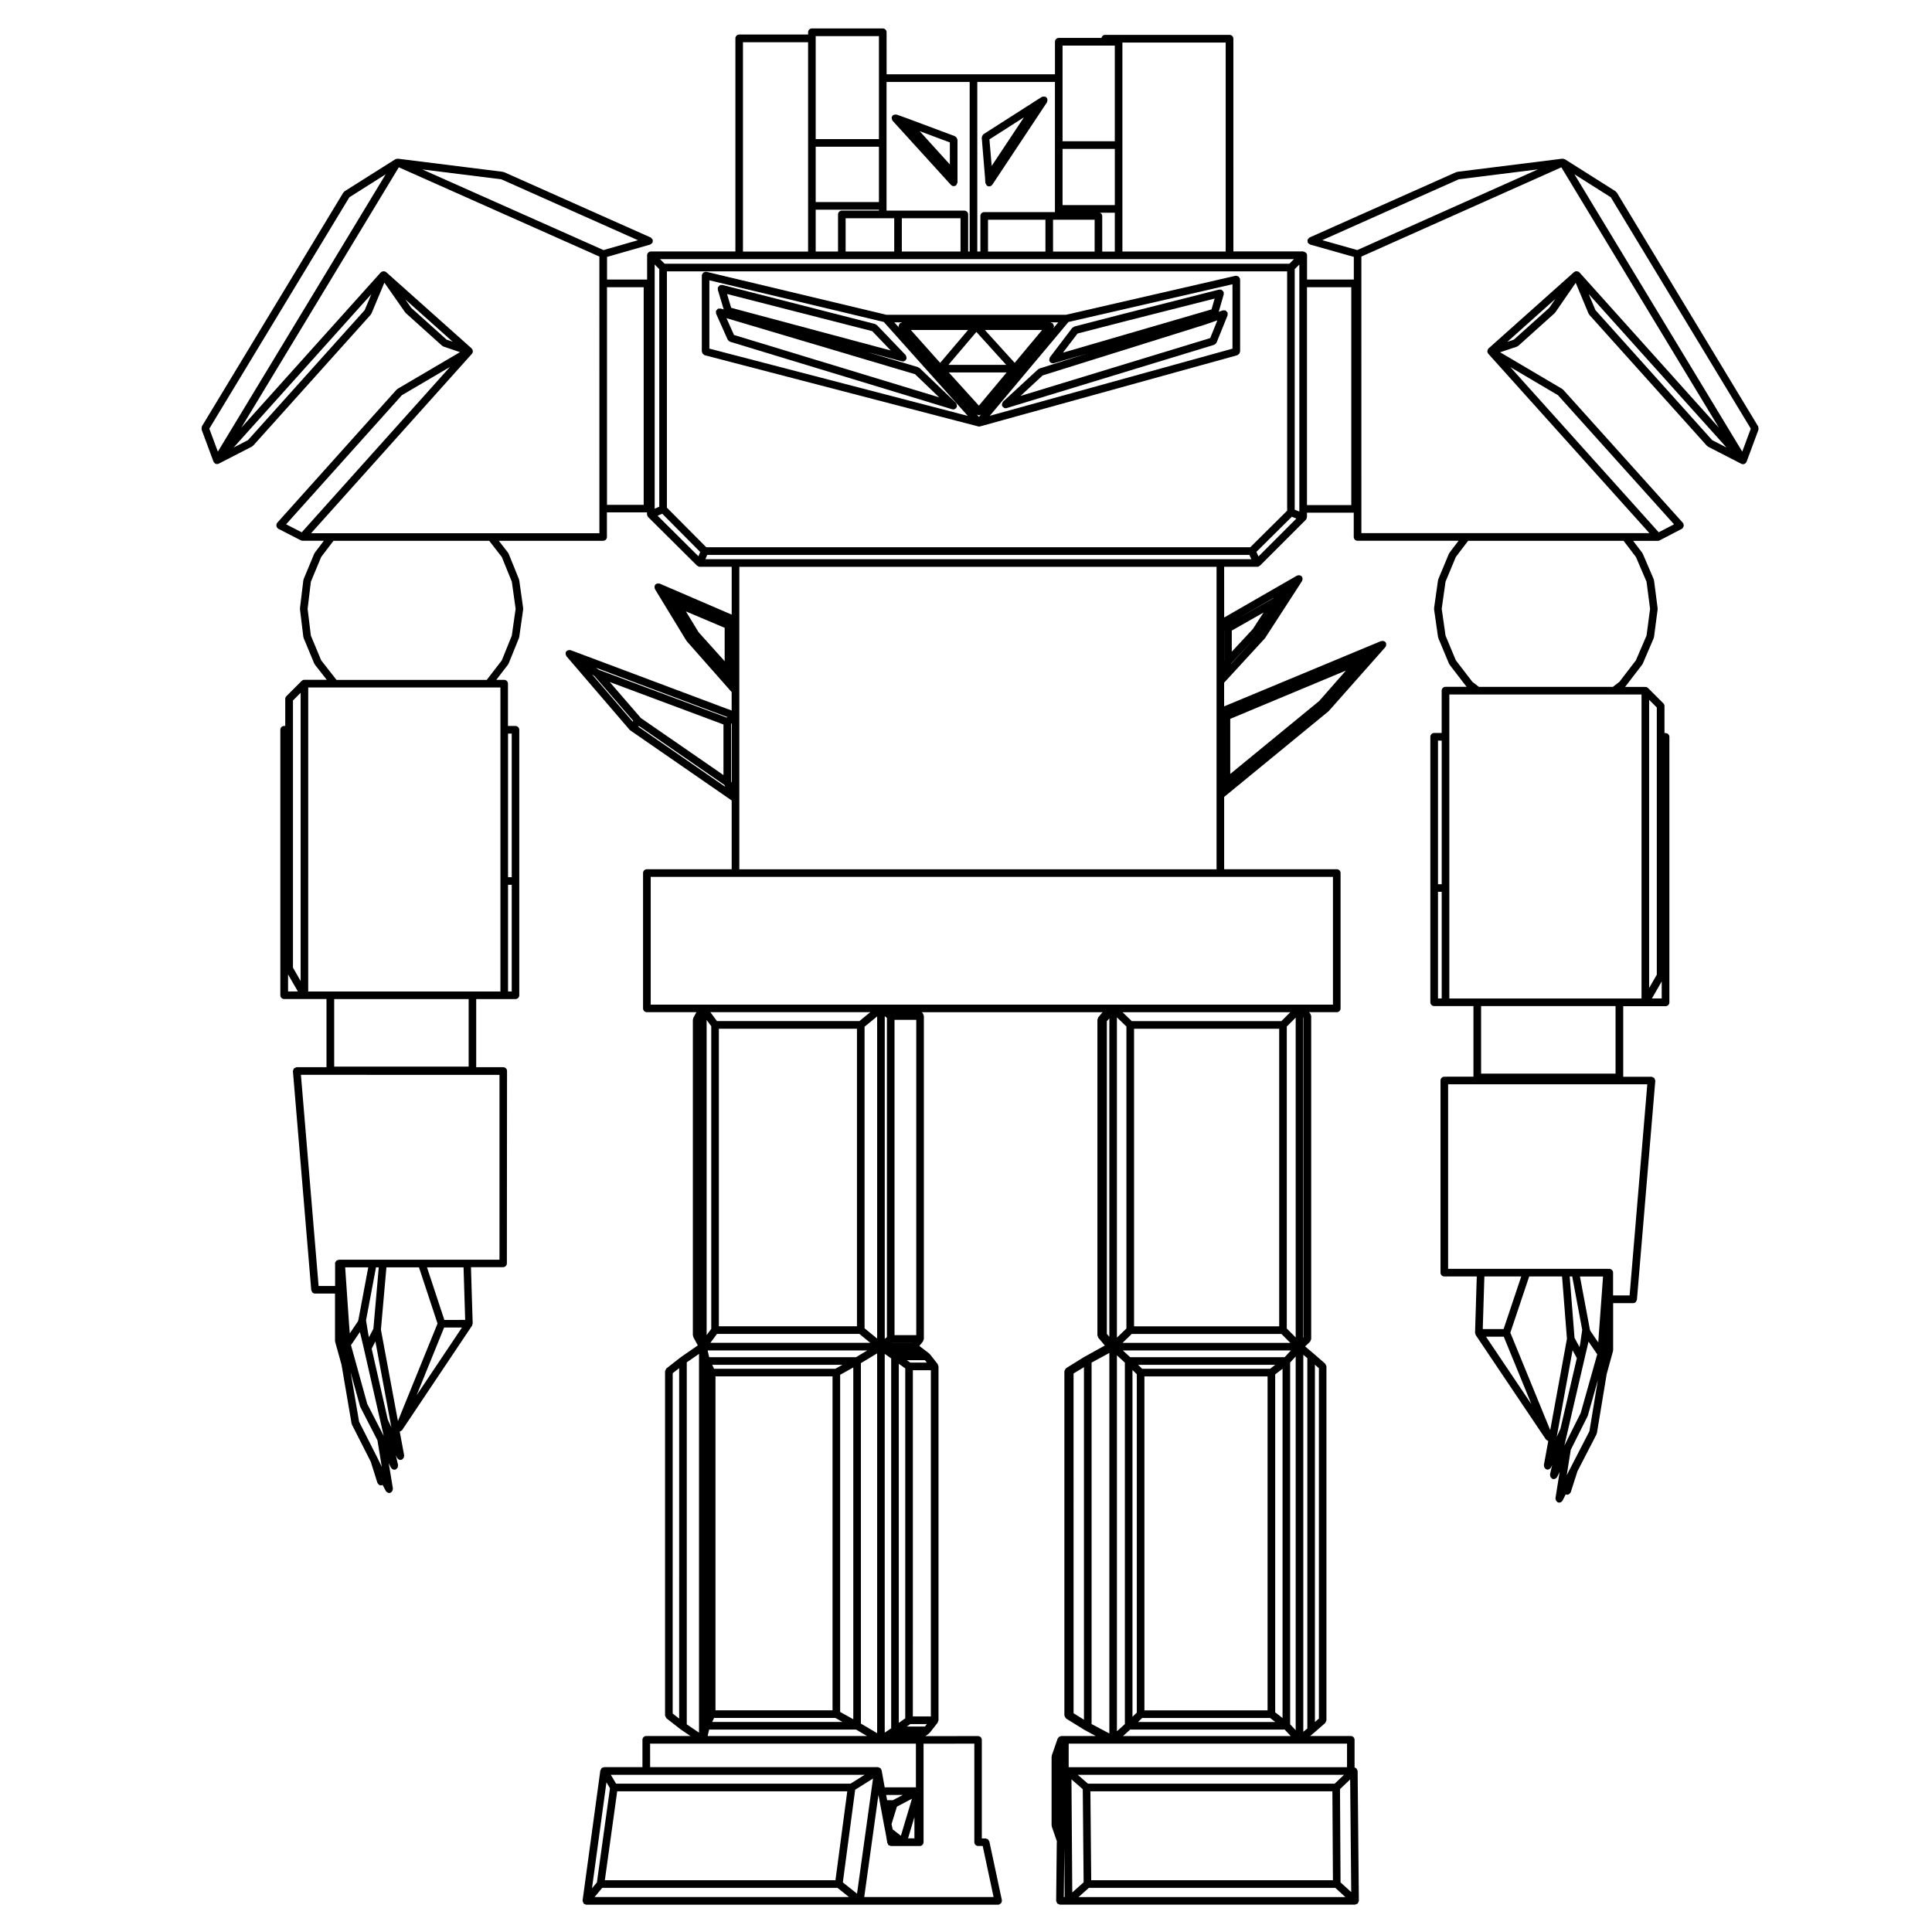 <?xml version="1.0" encoding="UTF-8"?>
<!-- Uploaded to: SVG Repo, www.svgrepo.com, Generator: SVG Repo Mixer Tools -->
<svg fill="#000000" width="800px" height="800px" version="1.1" viewBox="144 144 512 512" xmlns="http://www.w3.org/2000/svg">
 <g>
  <path d="m200.62 266.39c0.012 0.016-0.004 0.035 0.004 0.051 0.039 0.082 0.109 0.121 0.168 0.18 0.031 0.031 0.02 0.082 0.055 0.105 0.016 0.016 0.047 0.012 0.059 0.02 0.031 0.02 0.047 0.051 0.074 0.07 0.16 0.105 0.348 0.168 0.539 0.168 0.117 0 0.238-0.02 0.348-0.066 0.016-0.004 0.016-0.02 0.031-0.031 0.031-0.012 0.059-0.004 0.086-0.02l8.82-4.535c0.066-0.031 0.074-0.105 0.125-0.152 0.051-0.035 0.117-0.023 0.156-0.07l31.176-34.727c0.031-0.031 0.016-0.082 0.039-0.117 0.047-0.059 0.109-0.102 0.141-0.172l3.426-8.188 5.512 7.891c0.02 0.031 0.07 0.02 0.098 0.051 0.031 0.035 0.02 0.09 0.059 0.125l9.633 8.66c0.059 0.055 0.141 0.039 0.207 0.082 0.059 0.035 0.082 0.105 0.141 0.125l4.387 1.48-16.559 9.734c-0.051 0.031-0.055 0.098-0.102 0.133-0.039 0.035-0.105 0.023-0.137 0.066l-31.648 35.301c-0.035 0.035-0.02 0.086-0.047 0.121-0.031 0.039-0.082 0.047-0.105 0.09-0.047 0.086-0.004 0.176-0.023 0.266-0.023 0.133-0.055 0.238-0.031 0.367 0.023 0.133 0.09 0.223 0.16 0.332 0.047 0.082 0.039 0.176 0.109 0.242 0.039 0.035 0.09 0.023 0.133 0.051 0.035 0.023 0.039 0.074 0.082 0.098l5.984 3.074c0.145 0.074 0.309 0.109 0.465 0.109h5.652l-2.41 3.16c-0.031 0.035-0.012 0.086-0.035 0.125-0.023 0.039-0.074 0.051-0.098 0.098l-2.832 6.801c-0.02 0.051 0.012 0.098 0 0.145-0.016 0.047-0.066 0.074-0.07 0.121l-0.898 7.445c-0.004 0.047 0.035 0.074 0.035 0.121s-0.039 0.074-0.035 0.121l0.898 7.371c0.004 0.051 0.055 0.082 0.07 0.133 0.012 0.047-0.02 0.09 0 0.137l2.832 6.801c0.023 0.055 0.082 0.082 0.105 0.133 0.02 0.031 0.004 0.074 0.031 0.105l3.168 4.039h-5.941c-0.262 0-0.52 0.102-0.715 0.297l-4.051 4.051c-0.195 0.195-0.297 0.453-0.297 0.715v7.168h-0.293c-0.555 0-1.008 0.453-1.008 1.008v70.352c0 0.559 0.453 1.012 1.008 1.012h11.223v18.055h-7.891c-0.016 0-0.023 0.02-0.047 0.02-0.016 0-0.023-0.016-0.039-0.012-0.121 0.012-0.195 0.105-0.301 0.152-0.121 0.055-0.258 0.082-0.344 0.176-0.09 0.098-0.102 0.227-0.145 0.348-0.039 0.105-0.133 0.195-0.133 0.324 0 0.016 0.016 0.023 0.02 0.039 0 0.02-0.016 0.031-0.016 0.039l4.856 57.977c0.016 0.156 0.117 0.273 0.195 0.398 0.047 0.082 0.051 0.172 0.109 0.238 0.18 0.176 0.422 0.293 0.695 0.293h5.301v12.504c0 0.023 0.02 0.039 0.023 0.059 0 0.051 0.016 0.09 0.023 0.137 0.004 0.023-0.02 0.051-0.012 0.082l1.688 6.082 2.664 15.594c0.012 0.059 0.066 0.09 0.086 0.141 0.016 0.051-0.016 0.102 0.012 0.141l4.988 9.824 1.754 5.566c0.039 0.125 0.137 0.207 0.215 0.301 0.051 0.059 0.07 0.133 0.125 0.18 0.176 0.137 0.387 0.227 0.613 0.227 0.055 0 0.105-0.012 0.16-0.02 0.012 0 0.016-0.012 0.023-0.012 0.035-0.012 0.074-0.012 0.109-0.02 0.055-0.02 0.074-0.082 0.121-0.105l0.871 1.637c0.047 0.082 0.117 0.121 0.176 0.188 0.047 0.051 0.082 0.102 0.133 0.137 0.172 0.125 0.367 0.215 0.578 0.215 0.055 0 0.105-0.012 0.16-0.02 0.031 0 0.039-0.035 0.07-0.039 0.082-0.02 0.16-0.02 0.242-0.059 0.074-0.039 0.09-0.125 0.152-0.188 0.102-0.09 0.172-0.16 0.23-0.281 0.059-0.121 0.082-0.23 0.086-0.363 0.012-0.082 0.07-0.141 0.055-0.223l-1.109-6.734 0.594 1.188c0.047 0.098 0.125 0.141 0.195 0.211 0.047 0.051 0.074 0.105 0.133 0.145 0.172 0.117 0.363 0.195 0.57 0.195 0.074 0 0.145-0.012 0.227-0.023 0.023-0.004 0.035-0.035 0.059-0.047 0.055-0.012 0.109-0.012 0.168-0.039 0.09-0.039 0.105-0.137 0.176-0.207 0.105-0.09 0.188-0.156 0.246-0.277 0.055-0.121 0.055-0.238 0.059-0.363 0.012-0.102 0.07-0.176 0.051-0.277l-0.605-2.625 0.316 0.684c0.047 0.098 0.133 0.152 0.203 0.227 0.047 0.055 0.074 0.105 0.125 0.145 0.172 0.121 0.367 0.211 0.586 0.211 0.059 0 0.121-0.012 0.18-0.02 0.023-0.004 0.035-0.031 0.059-0.039 0.059-0.012 0.121-0.012 0.18-0.039 0.09-0.039 0.105-0.137 0.176-0.195 0.105-0.09 0.195-0.156 0.258-0.277 0.066-0.117 0.07-0.238 0.082-0.367 0.012-0.09 0.074-0.16 0.055-0.258l-1.176-6.316c0.211-0.051 0.387-0.16 0.527-0.328 0.02-0.031 0.07-0.02 0.09-0.051l18.547-27.699c0.059-0.086 0.031-0.188 0.059-0.281 0.031-0.102 0.109-0.172 0.109-0.281l-0.004-0.012c0-0.012 0.004-0.012 0.004-0.02l-0.457-14.906h8.508c0.555 0 1.008-0.453 1.008-1.012l0.043-50.969c0-0.559-0.453-1.012-1.008-1.012h-7.164v-18.059h10.406c0.555 0 1.008-0.453 1.008-1.012v-70.352c0-0.555-0.453-1.008-1.008-1.008h-1.988v-11.219c0-0.555-0.453-1.008-1.008-1.008h-2.086l3.125-4.051c0.023-0.031 0.012-0.07 0.031-0.102 0.031-0.051 0.086-0.082 0.105-0.137l2.754-6.801c0.016-0.039-0.012-0.082 0-0.117 0.012-0.047 0.059-0.07 0.066-0.117l1.047-7.371c0.012-0.051-0.035-0.09-0.035-0.141s0.047-0.09 0.035-0.141l-1.047-7.445c-0.004-0.047-0.055-0.07-0.066-0.109-0.012-0.039 0.016-0.086 0-0.125l-2.754-6.801c-0.02-0.047-0.074-0.055-0.102-0.102-0.023-0.047-0.004-0.102-0.039-0.141l-2.453-3.148h27.645c0.555 0 1.008-0.453 1.008-1.008l-0.004-6.523h10.617v0.523c0 0.055 0.055 0.098 0.066 0.145 0 0.016 0.012 0.023 0.016 0.035 0.012 0.07-0.031 0.137 0 0.207 0.035 0.086 0.109 0.133 0.168 0.203 0.031 0.035 0.02 0.09 0.055 0.121l12.949 12.867h0.004c0.051 0.051 0.125 0.039 0.18 0.074 0.059 0.039 0.082 0.109 0.141 0.141 0.152 0.066 0.285 0.094 0.41 0.094h8.465v12.688l-19.074-8.219c-0.031-0.012-0.059 0.004-0.09 0-0.082-0.023-0.141-0.02-0.227-0.031-0.105-0.012-0.191 0-0.297 0.02-0.086 0.02-0.145 0.02-0.223 0.059-0.031 0.016-0.066 0-0.098 0.016-0.051 0.031-0.051 0.09-0.098 0.125-0.039 0.035-0.102 0.023-0.133 0.066-0.039 0.047-0.023 0.105-0.055 0.152s-0.098 0.059-0.117 0.117c-0.016 0.031 0.012 0.055 0 0.086-0.031 0.082-0.023 0.145-0.031 0.23-0.012 0.105-0.004 0.188 0.02 0.289 0.02 0.086 0.02 0.156 0.059 0.227 0.016 0.031 0 0.059 0.016 0.09l8.34 13.684c0.012 0.012 0.031 0.004 0.035 0.02 0.016 0.016 0.004 0.039 0.016 0.055 0.012 0.012 0.031 0.004 0.039 0.02 0.012 0.016 0 0.035 0.016 0.051l11.891 13.477v4.883l-42.684-16.008c-0.051-0.016-0.102 0.016-0.145 0.004-0.09-0.016-0.156-0.023-0.246-0.023-0.098 0.004-0.16 0.016-0.25 0.047s-0.145 0.059-0.227 0.109c-0.047 0.023-0.102 0.012-0.137 0.047-0.035 0.031-0.023 0.082-0.055 0.109-0.035 0.035-0.09 0.031-0.117 0.074-0.031 0.039-0.012 0.09-0.031 0.133-0.02 0.039-0.074 0.051-0.09 0.098-0.02 0.051 0.016 0.102 0.004 0.152-0.02 0.09-0.031 0.156-0.023 0.246 0.004 0.09 0.016 0.156 0.047 0.242 0.023 0.09 0.059 0.156 0.109 0.23 0.023 0.047 0.012 0.102 0.047 0.137l16.758 19.512c0.016 0.016 0.047 0.012 0.059 0.023 0.016 0.016 0.012 0.047 0.031 0.066s0.051 0.012 0.07 0.023c0.016 0.016 0.016 0.039 0.035 0.055l26.848 18.559v18.219h-22.477c-0.555 0-1.008 0.453-1.008 1.008v35.871c0 0.551 0.453 1.004 1.008 1.004h13.129l-0.816 1.512c-0.047 0.082-0.004 0.16-0.023 0.246-0.023 0.086-0.102 0.141-0.102 0.23v83.641c0 0.09 0.074 0.145 0.102 0.23 0.02 0.086-0.02 0.168 0.023 0.246l1.188 2.203-4.519 3.129c-0.012 0.012-0.012 0.02-0.016 0.031-0.012 0-0.02 0-0.031 0.004l-3.727 2.918c-0.02 0.016-0.016 0.039-0.031 0.059-0.105 0.09-0.133 0.211-0.191 0.332-0.055 0.117-0.133 0.211-0.141 0.336 0 0.023-0.023 0.035-0.023 0.066v91.168c0 0.02 0.023 0.039 0.023 0.059 0.012 0.125 0.09 0.227 0.141 0.344 0.059 0.117 0.09 0.246 0.191 0.332 0.016 0.012 0.012 0.039 0.031 0.055l3.727 2.91c0.012 0.004 0.023 0.004 0.035 0.016 0.012 0.004 0.012 0.02 0.02 0.023l2.543 1.727h-11.695c-0.555 0-1.008 0.453-1.008 1.004v7.25h-10.16c-0.102 0-0.16 0.082-0.25 0.102-0.09 0.031-0.18-0.012-0.262 0.039-0.016 0.012-0.016 0.035-0.035 0.051-0.047 0.023-0.082 0.051-0.117 0.09-0.086 0.07-0.102 0.176-0.152 0.273-0.051 0.098-0.133 0.16-0.152 0.273-0.004 0.02-0.023 0.031-0.031 0.055l-4.699 34.41c-0.004 0.023 0.02 0.047 0.02 0.07-0.004 0.023-0.031 0.039-0.031 0.066 0 0.02 0.02 0.031 0.02 0.051 0.004 0.105 0.074 0.188 0.117 0.297 0.039 0.105 0.055 0.215 0.125 0.309 0.031 0.031 0.047 0.059 0.07 0.086 0.016 0.012 0.012 0.031 0.023 0.047 0.102 0.082 0.215 0.082 0.328 0.117 0.07 0.023 0.105 0.102 0.18 0.105 0.051 0 0.098 0.012 0.137 0.012h109.14c0.07 0 0.137-0.012 0.211-0.023 0.105-0.023 0.152-0.109 0.238-0.16 0.117-0.07 0.227-0.105 0.312-0.215 0.082-0.102 0.102-0.207 0.137-0.332 0.031-0.102 0.109-0.168 0.109-0.277 0-0.039-0.039-0.066-0.047-0.105-0.004-0.035 0.031-0.066 0.02-0.105l-3.316-15.543c-0.023-0.105-0.117-0.16-0.168-0.258-0.059-0.105-0.098-0.203-0.188-0.281-0.105-0.098-0.23-0.117-0.371-0.156-0.09-0.031-0.156-0.105-0.258-0.105h-1.012v-26.117c0-0.551-0.453-1.004-1.008-1.004l-13.922 0.004 0.941-0.699c0.023-0.02 0.02-0.051 0.039-0.07 0.039-0.031 0.07-0.055 0.102-0.098 0.016-0.016 0.039-0.004 0.055-0.023l2.098-2.672c0.07-0.098 0.051-0.203 0.086-0.312 0.047-0.105 0.133-0.188 0.133-0.312v-93.773c0-0.121-0.09-0.207-0.125-0.312-0.039-0.105-0.016-0.215-0.09-0.312l-2.098-2.664c-0.016-0.016-0.039-0.016-0.055-0.035-0.031-0.031-0.059-0.055-0.098-0.086-0.02-0.016-0.016-0.047-0.035-0.066l-2.578-1.965 0.973-1.215c0.074-0.102 0.055-0.215 0.098-0.324 0.039-0.105 0.125-0.188 0.125-0.309v-85.578c0-0.117-0.09-0.203-0.125-0.309-0.039-0.105-0.02-0.227-0.098-0.324l-0.305-0.379h47.879l-1.125 1.344c-0.082 0.098-0.066 0.211-0.105 0.316-0.039 0.109-0.133 0.195-0.133 0.324v83.641c0 0.125 0.098 0.211 0.133 0.324 0.039 0.105 0.023 0.227 0.105 0.316l1.727 2.062-5.492 3.047c-0.012 0-0.012 0.012-0.016 0.02h-0.031l-4.695 2.922c-0.035 0.02-0.035 0.07-0.07 0.098-0.105 0.086-0.152 0.191-0.223 0.312-0.066 0.109-0.125 0.207-0.141 0.336-0.004 0.047-0.047 0.066-0.047 0.109v91.168c0 0.039 0.039 0.07 0.047 0.105 0.016 0.133 0.082 0.227 0.141 0.344 0.07 0.117 0.109 0.223 0.223 0.309 0.035 0.023 0.035 0.074 0.07 0.102l4.695 2.91c0.012 0.004 0.023 0 0.035 0.012 0.004 0 0.004 0.012 0.016 0.02l3.074 1.672h-9.145c-0.086 0-0.137 0.07-0.215 0.09-0.125 0.031-0.23 0.059-0.332 0.137-0.109 0.082-0.18 0.168-0.25 0.289-0.039 0.066-0.121 0.09-0.145 0.168l-1.547 4.449c-0.02 0.059 0.02 0.105 0.012 0.168-0.012 0.059-0.07 0.102-0.07 0.168v18.211c0 0.059 0.055 0.102 0.066 0.152 0.012 0.066-0.031 0.109-0.012 0.172l1.379 3.996c-0.012 0.047-0.055 0.082-0.055 0.125l-0.168 15.539v0.012c0 0.145 0.102 0.246 0.152 0.371 0.051 0.109 0.055 0.246 0.141 0.332 0.102 0.102 0.246 0.109 0.379 0.168 0.109 0.039 0.195 0.133 0.324 0.137h0.012 78.207 0.004c0.133-0.004 0.215-0.102 0.328-0.137 0.133-0.055 0.281-0.07 0.379-0.168 0.004-0.004 0.012-0.012 0.016-0.02 0.004 0 0.012 0 0.016-0.004 0.086-0.098 0.074-0.223 0.117-0.328 0.051-0.117 0.145-0.215 0.145-0.352v-0.004l-0.324-34.414c0-0.098-0.082-0.152-0.105-0.238-0.105-0.348-0.348-0.59-0.707-0.68v-7.332c0-0.551-0.453-1.004-1.008-1.004h-10.777l0.891-0.73c0.004-0.004 0.004-0.012 0.012-0.016 0-0.004 0.004-0.004 0.012-0.004l3.066-2.672c0.012-0.004 0.004-0.023 0.016-0.035 0.105-0.09 0.121-0.227 0.18-0.352 0.051-0.117 0.133-0.211 0.137-0.332 0-0.016 0.016-0.02 0.016-0.039v-93.758c0-0.016-0.016-0.023-0.016-0.039-0.004-0.121-0.09-0.223-0.141-0.332-0.055-0.125-0.074-0.266-0.176-0.352-0.012-0.012-0.004-0.031-0.016-0.035l-3.066-2.664-0.004-0.004c-0.004 0-0.004 0-0.004-0.004l-2.223-1.875 1.301-1.246c0-0.004 0-0.004 0.004-0.012 0.105-0.105 0.117-0.262 0.172-0.398 0.039-0.105 0.125-0.195 0.125-0.309 0-0.004 0.004-0.012 0.004-0.012v-85.586s-0.004-0.004-0.004-0.012c0-0.105-0.09-0.195-0.125-0.309-0.055-0.137-0.07-0.297-0.172-0.398h0.008l-0.301-0.297h7.371c0.555 0 1.008-0.453 1.008-1.004v-35.871c0-0.555-0.453-1.008-1.008-1.008h-29.844v-19.16l27.648-22.688c0.012-0.004 0.004-0.02 0.016-0.031 0.012-0.004 0.023 0 0.035-0.012 0.016-0.016 0.012-0.035 0.023-0.055 0.012-0.012 0.031-0.004 0.039-0.016l14.977-16.918c0.039-0.047 0.023-0.105 0.055-0.156 0.055-0.082 0.102-0.145 0.121-0.238 0.023-0.082 0.035-0.141 0.035-0.223 0.004-0.098-0.012-0.172-0.035-0.262-0.016-0.059 0.023-0.117 0-0.172-0.016-0.039-0.066-0.047-0.086-0.086-0.02-0.035 0-0.074-0.023-0.109-0.023-0.035-0.07-0.031-0.102-0.059-0.031-0.035-0.02-0.086-0.055-0.109-0.047-0.039-0.105-0.023-0.156-0.055-0.09-0.055-0.152-0.102-0.25-0.125-0.074-0.02-0.125-0.023-0.203-0.031-0.105-0.004-0.18 0.012-0.281 0.035-0.059 0.016-0.109-0.02-0.168 0l-41.598 17.312v-6.273l10.75-11.699c0.016-0.016 0.004-0.039 0.02-0.055s0.035-0.004 0.047-0.02c0.012-0.012 0-0.023 0.012-0.039 0.004-0.012 0.023-0.004 0.031-0.016l9.801-15.133c0.031-0.051 0.004-0.105 0.031-0.16 0.039-0.09 0.07-0.156 0.082-0.25 0.016-0.082 0.016-0.145 0.012-0.227-0.012-0.09-0.035-0.156-0.07-0.242-0.02-0.055 0.012-0.109-0.02-0.168-0.023-0.039-0.074-0.039-0.105-0.082-0.023-0.035-0.016-0.086-0.047-0.117s-0.082-0.02-0.109-0.051c-0.031-0.031-0.035-0.074-0.07-0.102-0.051-0.031-0.105-0.004-0.156-0.031-0.086-0.035-0.156-0.066-0.25-0.082-0.082-0.012-0.141-0.016-0.227-0.004-0.102 0.004-0.168 0.035-0.262 0.07-0.051 0.02-0.105-0.004-0.152 0.02l-19.305 11.109-0.008-13.449h8.793c0.141 0 0.289-0.031 0.422-0.098 0.059-0.023 0.07-0.098 0.121-0.133 0.051-0.035 0.121-0.02 0.168-0.07l12.148-12.148c0.039-0.035 0.023-0.098 0.055-0.137 0.055-0.07 0.133-0.117 0.168-0.207 0.023-0.066-0.016-0.121 0-0.188 0.012-0.066 0.074-0.117 0.074-0.188v-1.168h12.395v6.438c0 0.555 0.453 1.008 1.008 1.008h26.777l-2.41 3.16c-0.031 0.035-0.012 0.086-0.035 0.125s-0.074 0.051-0.098 0.098l-2.832 6.801c-0.02 0.039 0.012 0.086 0 0.125-0.016 0.051-0.059 0.07-0.07 0.121l-1.055 7.445c-0.004 0.051 0.035 0.09 0.035 0.141s-0.039 0.09-0.035 0.141l1.055 7.371c0.004 0.051 0.055 0.074 0.07 0.125 0.012 0.039-0.016 0.082 0 0.121l2.832 6.801c0.02 0.051 0.074 0.074 0.105 0.121 0.016 0.031 0 0.074 0.023 0.105l4.535 5.91h-5.594c-0.555 0-1.008 0.453-1.008 1.008v11.219h-1.996c-0.555 0-1.008 0.453-1.008 1.008v70.352c0 0.559 0.453 1.012 1.008 1.012h10.414v18.707l-7.719 0.012c-0.555 0-1.008 0.453-1.008 1.012v50.922c0 0.559 0.453 1.012 1.008 1.012h8.602l-0.457 14.906c0 0.012 0.004 0.012 0.004 0.02l-0.004 0.012c0 0.105 0.086 0.18 0.109 0.277 0.031 0.102 0 0.203 0.059 0.293l18.617 27.695c0.02 0.031 0.07 0.02 0.098 0.051 0.137 0.168 0.312 0.281 0.523 0.328l-1.168 6.402c-0.02 0.09 0.047 0.168 0.055 0.258 0.016 0.137 0.016 0.246 0.082 0.363 0.059 0.121 0.145 0.191 0.25 0.277 0.07 0.059 0.098 0.156 0.18 0.195 0.059 0.031 0.121 0.031 0.188 0.047 0.023 0.004 0.031 0.031 0.055 0.035 0.066 0.012 0.121 0.02 0.18 0.02 0.215 0 0.414-0.09 0.586-0.215 0.055-0.039 0.086-0.098 0.125-0.145 0.07-0.07 0.156-0.125 0.203-0.227l0.293-0.629-0.57 2.488c-0.023 0.102 0.039 0.18 0.047 0.277 0.012 0.133 0.012 0.242 0.066 0.363 0.059 0.121 0.145 0.195 0.25 0.289 0.07 0.066 0.09 0.156 0.172 0.203 0.055 0.023 0.109 0.023 0.168 0.039 0.023 0.012 0.035 0.039 0.059 0.047 0.082 0.02 0.152 0.031 0.227 0.031 0.207 0 0.398-0.082 0.57-0.203 0.055-0.039 0.09-0.098 0.133-0.141 0.07-0.07 0.152-0.117 0.195-0.211l0.66-1.305-1.098 6.926c-0.016 0.082 0.051 0.145 0.055 0.227 0.012 0.137 0.023 0.246 0.09 0.367 0.059 0.117 0.137 0.191 0.242 0.281 0.066 0.051 0.082 0.137 0.156 0.176 0.074 0.039 0.152 0.039 0.227 0.059 0.031 0.004 0.039 0.035 0.07 0.039 0.055 0.012 0.105 0.012 0.156 0.012 0.215 0 0.414-0.086 0.586-0.215 0.055-0.039 0.086-0.09 0.133-0.137 0.059-0.07 0.137-0.117 0.18-0.203l0.828-1.652c0.031 0.016 0.039 0.055 0.074 0.066 0.047 0.012 0.098 0.012 0.137 0.02 0.016 0 0.02 0.016 0.031 0.02 0.047 0 0.098 0.012 0.137 0.012 0.23 0 0.441-0.098 0.621-0.238 0.059-0.047 0.086-0.117 0.133-0.176 0.074-0.102 0.168-0.168 0.207-0.293l1.762-5.508 5.055-9.801c0.023-0.051-0.004-0.102 0.016-0.145 0.02-0.059 0.074-0.09 0.086-0.152l2.594-15.672 1.676-6.082c0.004-0.023-0.016-0.047-0.012-0.074 0.012-0.051 0.02-0.086 0.023-0.133 0-0.023 0.023-0.035 0.023-0.066v-12.438h5.305c0.273 0 0.516-0.105 0.695-0.289 0.066-0.059 0.07-0.156 0.109-0.238 0.082-0.125 0.18-0.242 0.195-0.402l4.863-57.969c0-0.012-0.016-0.02-0.016-0.039 0.004-0.016 0.02-0.023 0.02-0.039 0-0.125-0.098-0.215-0.133-0.324-0.051-0.121-0.059-0.258-0.145-0.348-0.09-0.102-0.223-0.121-0.344-0.176-0.105-0.051-0.176-0.141-0.301-0.152-0.016-0.004-0.023 0.012-0.039 0.012-0.02 0-0.031-0.02-0.047-0.02h-7.492v-18.707h11.227c0.555 0 1.008-0.453 1.008-1.012v-70.352c0-0.555-0.453-1.008-1.008-1.008h-0.293v-7.168c0-0.258-0.102-0.52-0.297-0.715l-4.051-4.051c-0.195-0.195-0.457-0.297-0.715-0.297l-5.375-0.008 4.539-5.91c0.02-0.023 0.004-0.066 0.023-0.09 0.031-0.047 0.082-0.07 0.105-0.121l2.918-6.801c0.02-0.047-0.012-0.09 0-0.137 0.02-0.051 0.07-0.082 0.074-0.133l0.969-7.371c0.004-0.051-0.035-0.086-0.035-0.133s0.039-0.082 0.035-0.133l-0.969-7.445c-0.004-0.051-0.059-0.082-0.074-0.125-0.012-0.051 0.02-0.098 0-0.141l-2.918-6.801c-0.02-0.039-0.07-0.051-0.098-0.09-0.02-0.039 0-0.086-0.031-0.121l-2.414-3.16h6.555c0.156 0 0.312-0.035 0.469-0.117l5.906-3.074c0.039-0.02 0.047-0.07 0.082-0.098 0.039-0.023 0.098-0.016 0.125-0.051 0.074-0.066 0.066-0.16 0.109-0.242 0.074-0.109 0.137-0.207 0.16-0.336 0.023-0.125-0.004-0.23-0.031-0.363-0.02-0.098 0.02-0.188-0.023-0.273-0.023-0.047-0.082-0.051-0.105-0.09-0.023-0.035-0.016-0.086-0.047-0.121l-31.738-35.301c-0.039-0.039-0.102-0.031-0.141-0.066-0.039-0.035-0.047-0.102-0.098-0.125l-16.473-9.723 4.465-1.484c0.066-0.02 0.09-0.098 0.145-0.125 0.066-0.035 0.145-0.023 0.207-0.082l9.633-8.66c0.039-0.035 0.031-0.09 0.059-0.125 0.031-0.031 0.074-0.016 0.102-0.051l5.43-7.871 3.414 8.176c0.031 0.07 0.102 0.105 0.141 0.172 0.023 0.035 0.012 0.086 0.039 0.117l31.176 34.727c0.039 0.047 0.105 0.035 0.156 0.07 0.055 0.039 0.066 0.117 0.125 0.152l8.82 4.535c0.023 0.012 0.055 0.012 0.086 0.02 0.016 0.004 0.016 0.023 0.031 0.031 0.109 0.039 0.23 0.066 0.348 0.066 0.191 0 0.379-0.066 0.539-0.168 0.031-0.02 0.047-0.047 0.074-0.07 0.016-0.012 0.047-0.004 0.059-0.02 0.035-0.031 0.023-0.074 0.055-0.105 0.055-0.059 0.125-0.105 0.168-0.18 0.012-0.016-0.004-0.035 0.004-0.051 0.012-0.02 0.035-0.031 0.047-0.055l3.152-8.5c0.012-0.02-0.012-0.039-0.004-0.059 0.047-0.125 0-0.25-0.016-0.387-0.012-0.125 0.004-0.25-0.055-0.363-0.012-0.02 0-0.039-0.012-0.059l-37.457-61.977c-0.047-0.074-0.133-0.086-0.191-0.141-0.055-0.055-0.066-0.141-0.133-0.188l-13.359-8.449-0.004-0.004-0.074-0.047c-0.031-0.02-0.07 0-0.105-0.016-0.051-0.023-0.086-0.055-0.137-0.07-0.086-0.023-0.156-0.004-0.242-0.012-0.066 0-0.109-0.055-0.176-0.047l-27.844 3.481c-0.055 0.004-0.082 0.059-0.133 0.074s-0.105-0.016-0.152 0.004l-38.863 17.32c-0.016 0.004-0.016 0.02-0.023 0.023-0.141 0.07-0.215 0.195-0.312 0.324-0.07 0.09-0.16 0.152-0.195 0.258-0.004 0.016-0.023 0.02-0.031 0.039-0.035 0.121 0.031 0.227 0.039 0.348 0.012 0.109-0.039 0.227 0.012 0.336 0.012 0.016 0.023 0.023 0.035 0.039 0.023 0.051 0.07 0.074 0.102 0.117 0.117 0.156 0.258 0.266 0.43 0.332 0.035 0.016 0.047 0.055 0.086 0.066l11.574 3.269v6h-12.395v-6.438c0-0.48-0.363-0.828-0.812-0.926-0.07-0.016-0.125-0.086-0.195-0.086h-18.512l-0.004-56.375c0-0.555-0.453-1.008-1.008-1.008h-33.031c-0.48 0-0.82 0.363-0.926 0.805h-11.305c-0.555 0-1.008 0.453-1.008 1.008v8.625h-44.621l-0.004-11.141c0-0.555-0.453-1.008-1.008-1.008h-18.781c-0.555 0-1.008 0.453-1.008 1.008v0.609h-18.262c-0.555 0-1.008 0.453-1.008 1.008v56.477h-22.383c-0.258 0-0.52 0.102-0.715 0.297-0.195 0.195-0.297 0.453-0.297 0.715v6.438h-10.617v-6.004l11.418-3.269c0.035-0.012 0.051-0.051 0.086-0.066 0.176-0.07 0.316-0.18 0.434-0.344 0.031-0.039 0.07-0.059 0.098-0.105 0.012-0.016 0.023-0.02 0.035-0.039 0.051-0.109 0-0.227 0.012-0.344s0.074-0.223 0.039-0.344c-0.004-0.016-0.023-0.02-0.031-0.035-0.047-0.137-0.16-0.215-0.262-0.324-0.086-0.09-0.133-0.203-0.242-0.25-0.016-0.004-0.016-0.02-0.031-0.031l-38.863-17.32c-0.051-0.02-0.105 0.012-0.152-0.004-0.055-0.016-0.082-0.066-0.133-0.074l-27.852-3.481c-0.066-0.012-0.109 0.047-0.172 0.047-0.09 0.004-0.168-0.016-0.25 0.012-0.055 0.016-0.09 0.047-0.133 0.07-0.035 0.016-0.074 0-0.105 0.016l-13.457 8.492c-0.07 0.047-0.082 0.125-0.133 0.188-0.059 0.059-0.145 0.07-0.191 0.145l-37.477 61.941c-0.012 0.02 0 0.039-0.012 0.059-0.059 0.109-0.047 0.238-0.055 0.363-0.016 0.137-0.059 0.258-0.016 0.387 0.004 0.02-0.016 0.039-0.004 0.059l3.152 8.5c0.012 0.027 0.039 0.039 0.047 0.059zm19.719 140.36v-4.519l2.602 4.519zm3.332-2.777-2.031-3.535v-70.801l2.031-2.031zm54.965-65.566h0.977v38.059h-0.977zm0 40.074h0.977v28.27h-0.977zm45.195-75.465-0.012-0.012 0.875 0.379zm1.941 3.012 10.273 4.348v8.852l-6.914-7.688zm9.793 15.684 0.598 0.664 0.012 0.02zm-11.582 277.73-1.715-1.34 0.004-90.188 1.715-1.34zm107.28 0.301-2.754-1.715-0.004-90.039 2.754-1.664zm-5.34 46.992 0.141-12.992 0.09 12.992zm66.543-141.07 1.055 0.918v92.852l-1.055 0.918zm-22.438-171.16 30.656-12.797-7.094 8.074-23.562 19.328zm56.039 74.102h-0.984v-28.266h0.984zm0-30.281h-0.984v-38.062h0.984zm58.301 30.281h-2.594l2.594-4.516zm-3.328-79.145 2.031 2.031v70.805l-2.031 3.531zm-43.238 168.77h4.711l7.336 17.914zm-0.855-2.016 0.43-13.934h9.766l-4.672 13.934zm17.879 26.777-10.57-25.816 4.996-14.898h8.711l1.293 16.512zm2.711-0.367-0.988 2.144 4.203-22.938 1.129 2.09zm2.449-40.344h0.672l2.644 14.141-0.551 3.797-0.176 0.754-1.309-2.43zm-1.41 44.828 0.902-3.914 4.453-19.191v-0.012l0.801-3.387v0.004c0-0.004 0.004-0.004 0.004-0.012l0.238-1.059 2.309 3.367-4.383 15.566zm6.633-3.812-5.019 9.734-0.988 1.91 1.066-6.715 4.469-8.926c0.016-0.031-0.004-0.059 0.004-0.09 0.016-0.031 0.055-0.051 0.066-0.09l2.656-9.438zm2.481-25.508v0.012l-0.125 1.961-2.141-3.117-0.117-0.473-2.606-13.887h6.125zm12.863-66.438-4.691 55.949h-4.379v-6.012c0-0.012 0.012-0.02 0.012-0.023 0-0.25-0.105-0.508-0.309-0.707-0.012-0.012-0.02-0.004-0.023-0.012-0.18-0.176-0.422-0.289-0.691-0.289h-8.98l-2.594 0.004h-31.133v-48.914l52.789-0.004zm-44.043-2.828v-17.898h35.629v17.898zm42.512-100.48v80.57h-50.934v-80.566h43.688zm-1.488-36.441 2.816 6.555 0.938 7.176-0.938 7.106-2.82 6.559-4.375 5.699-1.723 1.328h-35.508l-1.727-1.328-4.383-5.707-2.731-6.551-1.012-7.109 1.012-7.176 2.734-6.559 3.254-4.277h41.191zm-20.656-42.871 30.762 34.219-4.062 2.109-39.324-43.777zm-2.305-23.156-9.383 8.434-1.723 0.574 12.73-11.371zm43.168 35.062-30.934-34.457-1.773-4.242 36.496 40.648zm-26.867-64.359 37.105 61.32-2.262 6.086-44.473-73.496zm28.656 61.07-36.965-41.168c0-0.004-0.004 0-0.004-0.004-0.031-0.035-0.082-0.023-0.109-0.055-0.031-0.023-0.031-0.074-0.066-0.102-0.035-0.02-0.074-0.004-0.105-0.02-0.086-0.047-0.156-0.059-0.25-0.082-0.102-0.02-0.176-0.039-0.277-0.035-0.082 0.004-0.137 0.012-0.215 0.035-0.035 0.012-0.074-0.016-0.105 0-0.055 0.023-0.07 0.09-0.117 0.121-0.055 0.031-0.117 0.016-0.16 0.055h-0.004l-22.668 20.238h-0.004c-0.047 0.039-0.035 0.105-0.07 0.145-0.035 0.039-0.098 0.047-0.121 0.09-0.004 0.012 0 0.023-0.004 0.035-0.039 0.07-0.023 0.152-0.047 0.23 0 0.004-0.012 0.016-0.012 0.02-0.016 0.059-0.082 0.105-0.082 0.168-0.004 0.047 0.039 0.086 0.047 0.125 0 0.004 0.004 0.016 0.004 0.02 0.004 0.066-0.016 0.125 0 0.191 0.004 0.012-0.004 0.02 0 0.035 0.031 0.086 0.105 0.133 0.152 0.207 0.023 0.047 0.012 0.105 0.051 0.145h0.004l42.703 47.543h-76.324l-0.004-73.293 52.996-23.652zm-105.12-49.703 36.188-16.133 20.984-2.625-47.891 21.383zm-4.047 12.473h11.742v57.738h-11.742zm-161.27 71.301-10.82-10.75 1.23-0.523 10.062 10.137zm-8.355-12.883v-62.629h164.37v63.434l-9.77 9.688h-144.17zm-9.082 56.699-10.758-12.52 0.66 0.465 10.262 11.863zm-6.066-10.492 30.137 11.25v13.41l-21.875-15.105zm7.562 11.836 0.176-0.191 22.621 15.617 0.262 0.516zm23.438-2.414-33.875-12.645-0.801-0.562 34.867 13.078zm1.156 16.918v-15.266l0.168-0.117v15.707zm-11.742 249.89v-95.938l3.246-2.242v100.38zm-9.715 5.109h70.438v11.582h-8.273l-0.816-4.516c-0.016-0.074-0.086-0.105-0.109-0.176-0.02-0.059 0.004-0.121-0.031-0.176-0.012-0.02-0.031-0.016-0.035-0.031-0.023-0.031-0.051-0.051-0.074-0.082-0.035-0.039-0.066-0.07-0.105-0.102-0.082-0.07-0.168-0.098-0.262-0.133-0.074-0.035-0.121-0.09-0.203-0.105-0.016 0-0.023-0.02-0.039-0.02-0.023-0.004-0.047 0.02-0.07 0.016-0.023 0-0.047-0.023-0.07-0.023h-60.348zm55.465-108.58 2.883 2.363h-42.375l1.754-2.363zm-37.246-2.019v-78.855h36.598v78.855zm39.332 6.398-2.977 1.789h-38.918l-0.418-1.789zm-40.602 4.859-0.5-1.055h34.52l-1.879 1.055zm31.395 2.016v88.5h-31.02v-88.5zm-31.395 90.52h32.145l1.898 1.062h-34.543zm33.414-1.598v-89.34l3.481-1.945v93.234zm-34.715 4.676h38.93l2.898 1.715h-42.234zm40.215-1.582v-95.52l4.301-2.594v100.66zm0.969-104.76v-79.922l3.332-2.727v85.371zm-1.367-81.41h-37.742l-1.754-2.363h42.375zm-39.262 1.352v80.207l-1.223 1.652v-83.516zm47.68 88.031v98.035l-1.707 1.152v-100.38zm-1.699-5.184v-85.496l0.574 0.449v84.605zm7.254-86.547h-5.332l-0.004-0.012h5.336zm1.094 2.016v83.562h-5.758l-0.004-83.562zm-6.426 85.578h5.332v0.012h-5.336zm3.508 6.793v92.73l-1.707 1.219v-95.172zm-4.797 114.43-0.266-1.387h4.414l-2.637 1.387zm0.387 2.016-0.004 0.031-0.004-0.031zm2.207-0.312 3.984-2.098-2.938 9.82-2.188-1.703-0.289-1.406zm4.633 2.773v5.637h-1.688zm-71.051-11.207h57.867l-3.75 2.352h-62.133l-1.391-2.352zm53.258 4.367-3.133 23.566h-61.113l3.273-23.566zm-63.824-2.379 0.938 1.578-3.465 24.953-1.301 1.551zm-3.144 30.406 2.035-2.438h62.328l3.055 2.438zm69.551-0.887-3.758-2.992 3.266-24.555 4.731-2.969zm31.086-39.766v26.117c0 0.551 0.453 1.004 1.008 1.004h1.211l2.883 13.531h-34.277l3.762-27.059 0.492 2.594v0.004l0.969 5.246v0.012c0.004 0 0 0.004 0 0.012l0.406 2.019 0.484 2.812c0.016 0.102 0.102 0.156 0.141 0.246 0.039 0.102 0.047 0.215 0.105 0.309 0.023 0.02 0.059 0.012 0.086 0.031 0.121 0.105 0.281 0.137 0.441 0.176 0.086 0.02 0.137 0.098 0.227 0.098 0.012 0 0.02-0.016 0.031-0.016h7.566c0.555 0 1.008-0.453 1.008-1.004v-26.117l13.457-0.008zm-13.086-4.535h-4.801l0.91-0.648h4.402zm1.57-94.414v91.75h-4.777l0.004-91.75zm-1.57-2.672 0.508 0.648h-4.398l-0.906-0.648zm44.16 96.434v-95.793l4.707-2.551v100.84zm4.051-103.39v-82.887l0.656-0.73v84.371zm-9.383 118.05 2.996 2.609 0.227 24.676-3.008 2.676zm4.375 1.145-2.707-2.352h70.562l-2.481 2.352zm64.918 25.582h-64.059l-0.215-23.566h64.129zm-67.418 4.461 2.742-2.438h65.305l2.656 2.438zm72.266-1.305-2.832-2.586-0.145-24.719 2.691-2.555zm-1.113-39.348v6.238l-73.766-0.004v-6.238h61.168zm-17.387-108.58 2.359 2.363h-44.457l2.438-2.363zm-39.055-2.019v-78.855h38.465v78.855zm41.562 6.398-1.641 1.789h-40.945l-1.945-1.789zm-39.406 4.859-1.082-1.055h36.34l-1.355 1.055zm33.23 2.016v88.5h-32.637v-88.5zm-33.23 90.52h33.902l1.367 1.062h-36.359zm35.25-1.496v-89.547l1.949-1.508v92.559zm-36.672-89.602v89.672l-1.148 1.113v-91.898zm39.191 94.176 1.594 1.715h-44.441l1.891-1.715zm1.445-1.406v-95.879l1.465-1.602v99.055zm-0.891-104.88v-80.035l2.359-2.363v84.762zm-1.426-81.469h-39.656l-2.445-2.363h44.461zm-41.074 1.441v80.023l-2.516 2.422v-84.879zm-0.41 89.074v95.785l-2.106 1.906v-99.637zm48.348-1.195v98.152l-1.062 0.867v-99.914zm-1.062-5.418v-84.902l0.09 0.09v84.719zm7.859-122.12v33.848h-8.887-0.004-171.91v-33.848zm-157.32-2.016v-80.16h126.47v80.16zm141.62-71.953-0.188 0.176-9.602 5.457zm-11.113 8.695 8.422-4.785-2.867 4.398-5.559 5.984zm-0.137 8.707 6.594-7.106-6.644 7.234zm-1.879-8.707v7.977l-0.012 0.023v-8.004zm-1.016-18.922h-136.46l0.469-1.137h143.69l0.523 1.137zm10.109-0.727-0.559-1.203 9.395-9.316 1.203 0.48zm9.602-76.141 1.223-1.223v65.465l-1.223-0.484zm-45.664-15.961v-44.082h27.371v55.379h-27.371zm-15.863-34.652v-8.625h13.848v25.348h-13.848zm0 18.742h13.852v14.902h-13.852zm9.887 16.922h3.961v10.289h-3.332v-9.438c0.004-0.414-0.281-0.695-0.629-0.852zm-10.895 1.859h9.512v8.43h-11.023v-8.43zm-21.586-36.512h20.574v34.492h-18.746c-0.555 0-1.008 0.453-1.008 1.008v9.438h-0.82zm18.059 36.512v8.43h-15.219v-8.43zm-42.109-3.676v-32.836h22.031v44.941h-0.406v-9.836c0-0.555-0.453-1.008-1.008-1.008h-20.617zm19.609 3.277v8.828h-15.559v-8.828zm-17.574 0v8.828h-12.879v-8.828zm-20.812-47.648v-0.617h16.762v27.293h-16.762zm0 28.695h16.762v14.664h-16.762zm0 16.684h16.762v0.25h-9.832c-0.555 0-1.008 0.453-1.008 1.008v9.836h-5.918zm-19.27-44.371h17.254v55.473l-17.254-0.004zm-1.012 57.484h147.02l-1.219 1.219h-165.55l-1.219-1.219zm-22.387 1.426 1.215 1.219v62.965l-1.215 0.52zm-76.852 12.086-30.934 34.457-3.793 1.949 36.496-40.641zm21.715 7.828-9.395-8.449-1.551-2.215 12.555 11.211zm-38.395 51.051-4.141-2.125 30.672-34.207 12.758-7.496zm12.566 210.21-1.059-15.426h6.121l-2.594 13.805v0.004l-0.117 0.473-2.18 3.223zm7.113-15.422h0.734l-1.426 16.273-1.168 2.262-0.168-0.711-0.613-3.769zm0.477 50.695s-0.004 0 0 0c-0.004-0.004-0.004-0.012-0.004-0.016l-4.949-9.754-2.242-13.113 2.488 9.008c0.012 0.039 0.051 0.059 0.066 0.102 0.016 0.031-0.004 0.066 0.012 0.098l4.539 8.844 1.152 7.012zm-2.801-14.512-4.301-15.559 2.359-3.477 0.273 1.102c0 0.004 0.004 0.004 0.004 0.004l0.797 3.379v0.004l4.375 19.266v0.004l0.871 3.785zm5.445 4.168-4.266-18.801 0.984-1.918 4.242 22.789zm2.691 0.379-4.508-24.215 1.457-16.516h8.629l4.918 14.898zm4.953-6.832 7.289-17.945h4.727zm7.344-19.969-4.594-13.93h9.688l0.43 13.934-5.523 0.004zm14.617-64.941v48.996h-42.551c-0.105 0-0.172 0.082-0.273 0.105-0.145 0.039-0.312 0.055-0.418 0.145-0.012 0.012-0.004 0.023-0.016 0.035-0.035 0.035-0.031 0.086-0.059 0.121-0.137 0.176-0.281 0.352-0.281 0.598 0 0.02 0.031 0.051 0.035 0.07v5.883h-4.375l-4.684-55.957zm-43.805-2.176v-17.898h35.633v17.898zm44.051-100.48v80.57h-50.938l0.004-80.57zm0.367-34.582 2.656 6.551 1.008 7.18-1.012 7.109-2.656 6.566-3.981 5.164h-39.824l-4.055-5.176-2.734-6.555-0.863-7.106 0.863-7.18 2.734-6.559 3.254-4.277h41.273zm37.602-71.484v57.66h-9.723v-57.66zm-37.723-28.602 36.203 16.137-9.133 2.613-48.027-21.371zm-27.176-3.184 53.156 23.652v7.125l0.004 59.676v6.519h-76.398l42.613-47.539c0.004-0.004 0.012 0 0.012-0.004 0.039-0.039 0.02-0.102 0.051-0.145 0.051-0.07 0.121-0.117 0.152-0.203 0.004-0.012-0.004-0.023-0.004-0.035 0.02-0.066 0-0.121 0.004-0.191 0-0.016 0.016-0.035 0.02-0.051 0-0.035 0.035-0.066 0.031-0.102 0-0.055-0.059-0.098-0.07-0.152-0.004-0.012-0.016-0.02-0.02-0.035-0.02-0.082 0-0.16-0.039-0.227-0.004-0.012 0-0.023-0.004-0.039-0.031-0.051-0.098-0.055-0.125-0.098-0.035-0.047-0.023-0.105-0.07-0.145h-0.004l-22.668-20.238h-0.004c-0.047-0.039-0.105-0.023-0.16-0.055-0.051-0.031-0.059-0.098-0.117-0.121-0.039-0.016-0.082 0.012-0.117 0-0.074-0.02-0.133-0.035-0.211-0.035-0.102-0.004-0.172 0.012-0.273 0.035-0.102 0.02-0.172 0.035-0.258 0.082-0.035 0.02-0.082 0-0.105 0.023-0.035 0.023-0.035 0.07-0.066 0.102-0.035 0.023-0.082 0.02-0.105 0.051h-0.004v0.004l-36.969 41.168zm-13.105 7.945 9.629-6.09-44.473 73.496-2.266-6.09z"/>
  <path d="m403.45 257.04c0.09 0 0.176-0.012 0.273-0.035l68.176-18.863c0.09-0.023 0.125-0.109 0.207-0.16 0.109-0.07 0.207-0.121 0.293-0.227 0.082-0.105 0.105-0.211 0.141-0.344 0.023-0.086 0.102-0.145 0.102-0.242v-19.105c0-0.039-0.039-0.066-0.047-0.105-0.004-0.039 0.031-0.074 0.02-0.117-0.023-0.105-0.117-0.156-0.168-0.242-0.066-0.105-0.105-0.211-0.203-0.289-0.105-0.082-0.215-0.105-0.344-0.141-0.102-0.031-0.168-0.109-0.273-0.109-0.047 0-0.07 0.039-0.109 0.047-0.039 0-0.07-0.031-0.109-0.02l-44.898 10.328h-47.629l-47.648-11.383c-0.047-0.012-0.082 0.023-0.117 0.02-0.047-0.004-0.074-0.051-0.117-0.051-0.102 0-0.168 0.082-0.262 0.105-0.121 0.035-0.238 0.059-0.336 0.141-0.105 0.086-0.152 0.188-0.223 0.309-0.047 0.082-0.133 0.125-0.156 0.215-0.012 0.039 0.023 0.074 0.02 0.117-0.004 0.047-0.051 0.07-0.051 0.117v20.156c0 0.098 0.082 0.16 0.105 0.246 0.035 0.125 0.059 0.238 0.141 0.344s0.18 0.156 0.297 0.223c0.082 0.047 0.117 0.137 0.211 0.16l72.469 18.863c0.066 0.027 0.152 0.043 0.238 0.043zm23.715-27.715 43.453-9.996v17.07l-64.316 17.793zm-24.418 2.641 7.906 8.723h-15.312zm-9.598 8.195-7.769-8.711h15.168zm11.844-8.715h15.176l-7.269 8.711zm5.777 11.258-7.352 8.797-7.977-8.797zm13.68-13.281-1.34 1.594c0.055-0.074 0.051-0.168 0.082-0.246 0.047-0.109 0.137-0.203 0.137-0.332 0-0.016-0.02-0.023-0.02-0.047-0.004-0.125-0.09-0.223-0.137-0.336-0.059-0.125-0.086-0.258-0.188-0.348-0.012-0.012-0.004-0.031-0.02-0.039-0.09-0.074-0.207-0.059-0.312-0.102-0.109-0.047-0.207-0.137-0.332-0.137h-39.195c-0.125 0-0.211 0.09-0.324 0.137-0.117 0.039-0.246 0.035-0.344 0.121-0.012 0.004-0.004 0.02-0.016 0.023-0.102 0.098-0.117 0.23-0.172 0.363-0.051 0.117-0.137 0.211-0.141 0.332 0 0.012-0.012 0.016-0.012 0.031 0 0.133 0.098 0.215 0.137 0.332 0.012 0.023 0.016 0.055 0.031 0.082l-1.281-1.426zm-92.461 6.965v-18.102l46.223 11.039 22.258 24.887zm70.762 17.348c0.004 0.004 0.016 0 0.02 0.004 0.012 0.012 0.004 0.02 0.016 0.031zm0.699 0.309c0.18 0 0.348-0.102 0.52-0.203l-0.539 0.641-0.598-0.672c0.176 0.156 0.395 0.234 0.617 0.234z"/>
  <path d="m376.15 230.04c-0.086-0.051-0.121-0.141-0.223-0.168l-40.48-10.359c-0.102-0.023-0.18 0.035-0.277 0.039-0.098 0-0.172-0.055-0.266-0.023-0.047 0.012-0.055 0.059-0.098 0.082-0.125 0.051-0.203 0.141-0.297 0.238-0.098 0.098-0.172 0.172-0.223 0.297-0.016 0.039-0.066 0.055-0.074 0.102-0.023 0.098 0.035 0.172 0.039 0.262 0 0.098-0.059 0.18-0.031 0.277l1.57 5.219-0.812-0.242c-0.105-0.031-0.207 0.031-0.312 0.035-0.133 0-0.262-0.047-0.387 0.012-0.016 0.004-0.02 0.023-0.035 0.035-0.102 0.051-0.141 0.156-0.223 0.238-0.105 0.105-0.227 0.191-0.273 0.328-0.004 0.012-0.02 0.016-0.023 0.031-0.035 0.117 0.031 0.223 0.035 0.336 0.004 0.121-0.047 0.242 0.012 0.359l3.078 6.879c0.004 0.012 0.02 0.02 0.023 0.031 0.023 0.039 0.066 0.059 0.09 0.102 0.109 0.168 0.258 0.281 0.434 0.352 0.035 0.016 0.047 0.055 0.082 0.066l58.859 17.891c0.102 0.031 0.195 0.047 0.297 0.047 0.25 0 0.473-0.117 0.656-0.281 0.023-0.016 0.055-0.012 0.074-0.031 0.039-0.047 0.031-0.105 0.059-0.156 0.059-0.086 0.145-0.145 0.176-0.246 0.016-0.055-0.023-0.105-0.016-0.168 0.02-0.133-0.004-0.238-0.035-0.363-0.035-0.133-0.07-0.23-0.152-0.344-0.035-0.047-0.02-0.105-0.066-0.152l-9.629-9.227c-0.066-0.059-0.152-0.047-0.227-0.09-0.074-0.047-0.105-0.125-0.188-0.152l-13.461-4 9.184 2.457c0.09 0.02 0.176 0.035 0.262 0.035 0.246 0 0.465-0.105 0.645-0.258 0.016-0.016 0.039-0.004 0.055-0.02 0.047-0.047 0.035-0.109 0.074-0.168 0.07-0.102 0.168-0.176 0.203-0.301 0.012-0.047-0.023-0.082-0.016-0.125 0.016-0.133-0.02-0.238-0.051-0.367-0.035-0.125-0.055-0.238-0.137-0.344-0.023-0.035-0.016-0.086-0.047-0.121l-7.613-7.934c-0.047-0.07-0.152-0.066-0.234-0.109zm10.344 13.129 6.402 6.137-54.375-16.531-1.996-4.453zm-48.719-17.598-1.102-3.656 38.473 9.844 4.918 5.125z"/>
  <path d="m405.04 191.03 0.086 1.414c0 0.023 0.031 0.039 0.031 0.066 0.016 0.117 0.09 0.203 0.141 0.309 0.07 0.125 0.109 0.246 0.227 0.336 0.023 0.02 0.023 0.055 0.051 0.07 0.172 0.117 0.363 0.172 0.555 0.172h0.059c0.312-0.016 0.551-0.188 0.727-0.418 0.016-0.02 0.047-0.012 0.059-0.031l14.496-21.859c0.039-0.055 0.012-0.121 0.035-0.188 0.055-0.121 0.07-0.23 0.07-0.363 0.004-0.133-0.012-0.238-0.059-0.359-0.023-0.059 0.004-0.133-0.035-0.191-0.047-0.066-0.121-0.07-0.176-0.125-0.051-0.051-0.055-0.133-0.117-0.172-0.059-0.039-0.121-0.012-0.18-0.035-0.125-0.055-0.23-0.07-0.367-0.074-0.133 0-0.238 0.016-0.359 0.066-0.059 0.02-0.133-0.004-0.188 0.031l-1.785 1.137-0.004 0.004-13.68 8.746c-0.051 0.031-0.051 0.09-0.09 0.125-0.105 0.09-0.156 0.188-0.215 0.309s-0.105 0.223-0.109 0.352c0 0.055-0.051 0.09-0.047 0.145l0.875 10.535v0zm10.32-15.945-8.555 12.887-0.594-7.039z"/>
  <path d="m396.01 193c0.18 0.195 0.438 0.324 0.727 0.324 0.242 0 0.488-0.09 0.68-0.262 0.004-0.004 0.004-0.016 0.012-0.02 0.102-0.09 0.109-0.23 0.168-0.352 0.051-0.121 0.137-0.215 0.141-0.348 0-0.012 0.012-0.016 0.012-0.023l-0.004-2.117v-9.148c0-0.082-0.07-0.125-0.086-0.203-0.031-0.133-0.066-0.23-0.141-0.344-0.074-0.105-0.156-0.18-0.273-0.25-0.059-0.039-0.086-0.121-0.156-0.152l-12.551-4.695h-0.004l-0.004-0.004-2.918-1.043c-0.055-0.02-0.105 0.016-0.156 0.004-0.125-0.023-0.238-0.012-0.363 0.012-0.137 0.023-0.25 0.051-0.363 0.133-0.047 0.023-0.102 0.012-0.137 0.051-0.066 0.059-0.055 0.145-0.105 0.215-0.051 0.07-0.137 0.102-0.168 0.188-0.02 0.055 0.02 0.105 0.012 0.156-0.031 0.125-0.012 0.23 0.016 0.363 0.023 0.137 0.055 0.242 0.125 0.359 0.031 0.047 0.016 0.102 0.055 0.141l15.469 17.004c0 0.012 0.012 0.004 0.016 0.012zm-0.285-5.414-8.004-8.828 8.004 2.992z"/>
  <path d="m409.7 251.7c0.035 0.051 0.016 0.117 0.059 0.16 0.023 0.02 0.059 0.016 0.086 0.035 0.18 0.172 0.402 0.293 0.66 0.293 0.102 0 0.195-0.016 0.297-0.047l54.965-16.762c0.039-0.012 0.051-0.055 0.086-0.07 0.172-0.07 0.301-0.18 0.406-0.332 0.035-0.051 0.086-0.074 0.105-0.133 0.012-0.02 0.031-0.023 0.039-0.051l2.918-7.211c0.051-0.125 0-0.25-0.004-0.383 0-0.109 0.059-0.215 0.02-0.328-0.004-0.012-0.02-0.012-0.02-0.023-0.051-0.133-0.172-0.207-0.277-0.309-0.086-0.086-0.137-0.195-0.246-0.246-0.016-0.004-0.016-0.02-0.031-0.023-0.109-0.047-0.227 0.004-0.344 0.004-0.121-0.004-0.242-0.066-0.363-0.02l-1.082 0.379 1.336-4.644c0.023-0.09-0.031-0.172-0.031-0.258 0.004-0.098 0.066-0.176 0.039-0.266-0.016-0.051-0.066-0.066-0.086-0.109-0.051-0.121-0.125-0.195-0.215-0.289-0.098-0.102-0.172-0.188-0.301-0.238-0.039-0.02-0.059-0.07-0.105-0.086-0.09-0.023-0.172 0.031-0.262 0.031-0.098 0-0.168-0.059-0.262-0.035l-25.836 6.555h-0.004l-12.543 3.238c-0.109 0.031-0.168 0.133-0.262 0.195-0.102 0.059-0.215 0.07-0.293 0.172l-5.91 7.777c-0.016 0.02-0.004 0.051-0.02 0.074-0.074 0.109-0.074 0.238-0.102 0.371-0.02 0.125-0.066 0.238-0.039 0.363 0.004 0.031-0.02 0.055-0.012 0.086 0.059 0.207 0.188 0.367 0.344 0.492 0.012 0.004 0.004 0.02 0.016 0.023h0.004c0.172 0.125 0.383 0.207 0.605 0.207 0.098 0 0.188-0.016 0.281-0.039l8.805-2.562-12.625 3.949c-0.074 0.023-0.105 0.105-0.168 0.141-0.07 0.035-0.156 0.02-0.215 0.082l-9.309 8.59c-0.047 0.039-0.035 0.105-0.074 0.156-0.082 0.105-0.117 0.211-0.152 0.336-0.035 0.125-0.055 0.238-0.039 0.367 0.012 0.059-0.035 0.109-0.016 0.172 0.043 0.086 0.121 0.137 0.176 0.215zm15.996-14.242 3.856-5.066 12.207-3.148 24.133-6.121-0.828 2.875zm-5.371 6.027 43.016-13.453c0.004 0 0.004-0.004 0.004-0.004 0.012-0.004 0.016 0 0.023-0.004l3.246-1.129-1.898 4.699-50.285 15.336z"/>
 </g>
</svg>